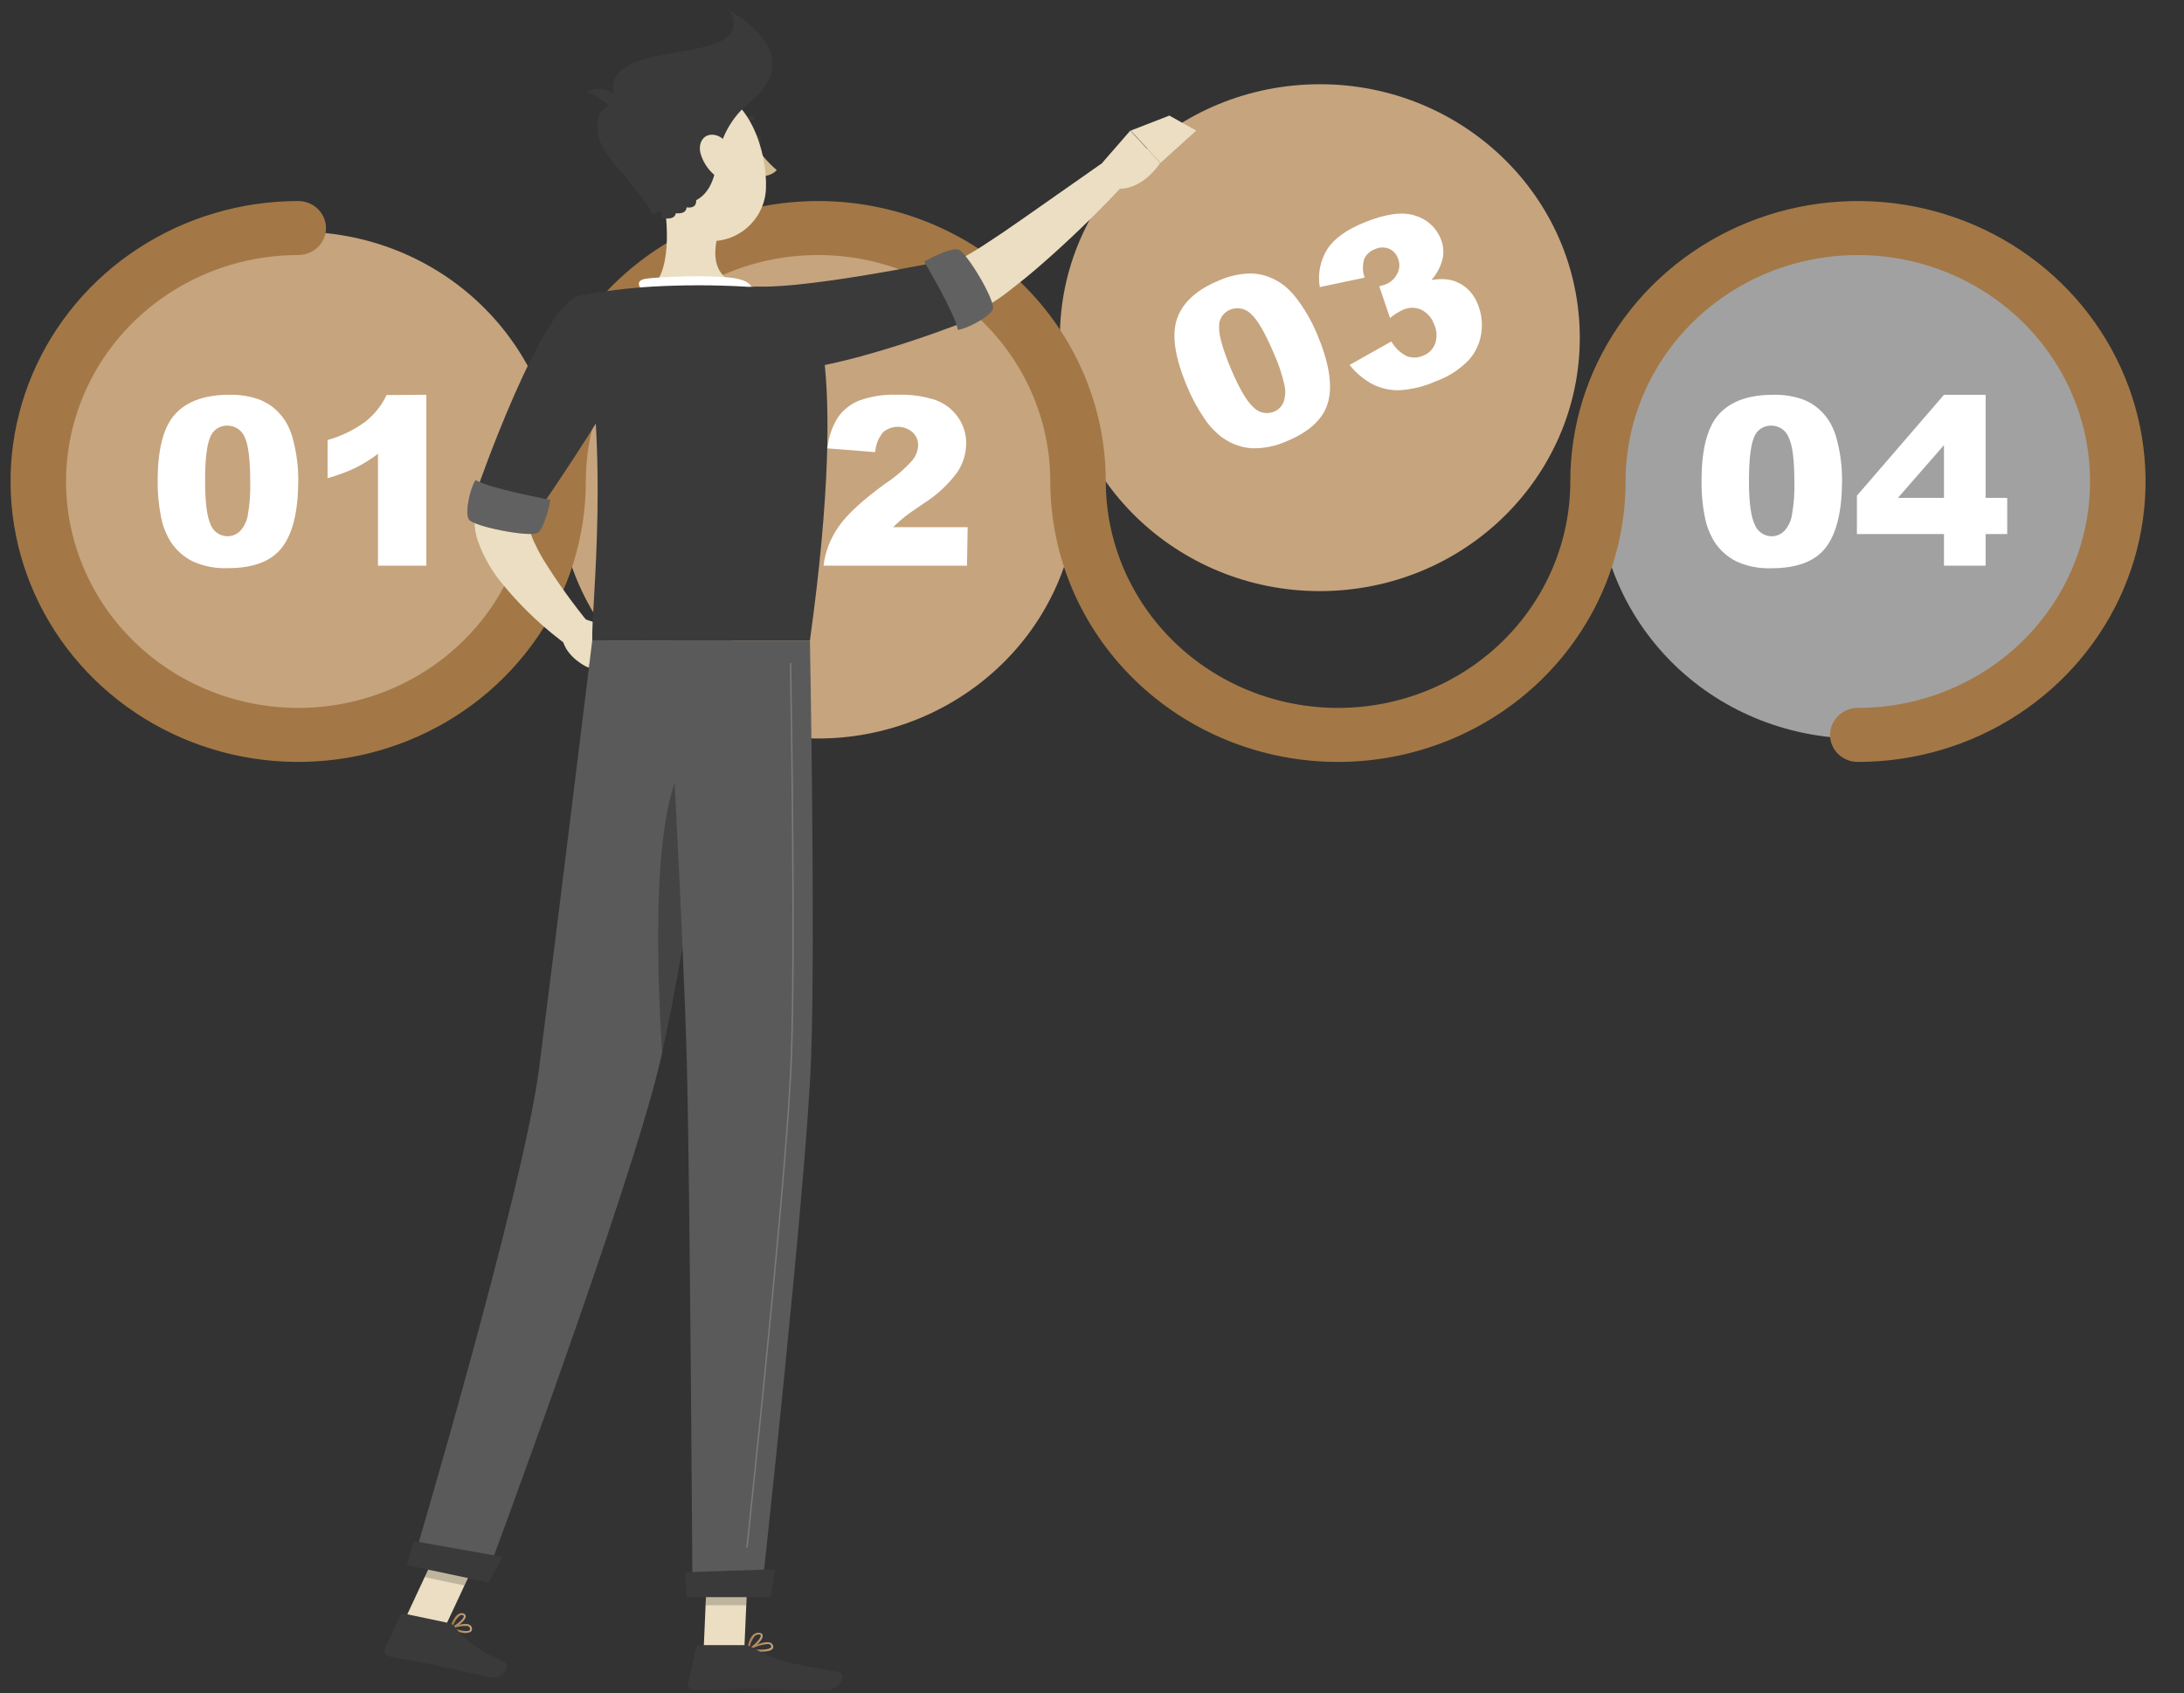 <svg width="138" height="107" viewBox="0 0 138 107" fill="none" xmlns="http://www.w3.org/2000/svg">
<rect x="0" y="0" width="138" height="107" fill="#333333" stroke="none"/>
<path d="M35.06 33.215C36.515 24.485 30.435 16.26 21.481 14.844C12.527 13.429 4.089 19.358 2.634 28.088C1.179 36.818 7.259 45.043 16.213 46.459C25.167 47.874 33.605 41.945 35.06 33.215Z" fill="#C6A47E"/>
<path d="M9.963 30.381C9.963 28.368 10.335 26.959 11.079 26.154C11.824 25.348 12.957 24.946 14.478 24.946C15.09 24.928 15.7 25.017 16.28 25.208C16.707 25.358 17.099 25.59 17.432 25.891C17.71 26.15 17.946 26.449 18.132 26.778C18.314 27.123 18.452 27.489 18.541 27.867C18.747 28.676 18.849 29.507 18.846 30.341C18.846 32.261 18.512 33.668 17.845 34.562C17.177 35.456 16.028 35.902 14.397 35.899C13.633 35.931 12.873 35.785 12.178 35.473C11.605 35.187 11.121 34.756 10.778 34.224C10.476 33.73 10.269 33.187 10.166 32.62C10.021 31.883 9.953 31.133 9.963 30.381ZM12.959 30.381C12.959 31.731 13.076 32.652 13.309 33.146C13.387 33.358 13.53 33.541 13.717 33.673C13.904 33.806 14.128 33.88 14.359 33.886C14.657 33.888 14.944 33.775 15.157 33.572C15.416 33.294 15.588 32.95 15.654 32.579C15.779 31.88 15.832 31.17 15.811 30.46C15.811 29.05 15.695 28.103 15.461 27.621C15.374 27.406 15.223 27.221 15.027 27.092C14.831 26.962 14.599 26.893 14.362 26.894C14.124 26.89 13.891 26.96 13.696 27.094C13.501 27.228 13.354 27.418 13.277 27.638C13.065 28.136 12.959 29.054 12.959 30.392V30.381Z" fill="white"/>
<path d="M26.939 24.945V35.742H23.883V28.678C23.434 29.017 22.954 29.315 22.448 29.569C21.885 29.832 21.299 30.049 20.698 30.217V27.804C21.562 27.562 22.373 27.167 23.092 26.641C23.662 26.187 24.119 25.613 24.429 24.962L26.939 24.945Z" fill="white"/>
<path d="M67.672 34.325C69.755 25.717 64.288 17.092 55.459 15.061C46.631 13.029 37.785 18.36 35.701 26.968C33.617 35.576 39.085 44.201 47.913 46.233C56.742 48.264 65.588 42.933 67.672 34.325Z" fill="#C6A47E"/>
<path d="M42.135 30.381C42.135 28.368 42.507 26.959 43.252 26.154C43.996 25.348 45.129 24.946 46.65 24.946C47.262 24.928 47.873 25.017 48.453 25.208C48.879 25.357 49.27 25.589 49.6 25.891C49.879 26.149 50.115 26.449 50.3 26.778C50.483 27.123 50.62 27.489 50.71 27.867C50.915 28.676 51.017 29.507 51.014 30.341C51.014 32.261 50.681 33.668 50.013 34.562C49.346 35.456 48.197 35.902 46.566 35.899C45.802 35.931 45.041 35.785 44.347 35.473C43.774 35.187 43.29 34.756 42.947 34.224C42.645 33.73 42.437 33.187 42.335 32.62C42.191 31.882 42.124 31.132 42.135 30.381ZM45.131 30.381C45.131 31.731 45.248 32.652 45.481 33.146C45.56 33.358 45.702 33.541 45.889 33.673C46.076 33.806 46.3 33.88 46.531 33.886C46.678 33.887 46.824 33.86 46.96 33.806C47.097 33.752 47.221 33.673 47.325 33.572C47.587 33.296 47.76 32.95 47.822 32.579C47.951 31.88 48.005 31.17 47.983 30.46C47.983 29.05 47.861 28.103 47.616 27.621C47.529 27.405 47.377 27.221 47.18 27.091C46.984 26.961 46.751 26.892 46.514 26.894C46.276 26.891 46.043 26.961 45.849 27.095C45.655 27.229 45.509 27.419 45.432 27.638C45.24 28.14 45.131 29.054 45.131 30.392V30.381Z" fill="white"/>
<path d="M61.102 35.742H52.037C52.146 34.86 52.471 34.016 52.986 33.282C53.511 32.515 54.498 31.605 55.947 30.552C56.575 30.14 57.146 29.649 57.644 29.092C57.868 28.823 57.998 28.492 58.015 28.146C58.019 27.992 57.99 27.838 57.93 27.696C57.87 27.553 57.779 27.424 57.665 27.317C57.408 27.093 57.075 26.968 56.73 26.968C56.386 26.968 56.053 27.093 55.796 27.317C55.502 27.674 55.329 28.112 55.303 28.57L52.279 28.331C52.347 27.644 52.571 26.981 52.933 26.389C53.262 25.912 53.727 25.54 54.27 25.317C55.033 25.039 55.846 24.912 56.66 24.945C57.502 24.908 58.344 25.023 59.142 25.287C59.712 25.501 60.201 25.881 60.542 26.375C60.88 26.86 61.057 27.434 61.049 28.02C61.046 28.679 60.844 29.322 60.468 29.87C59.897 30.636 59.185 31.293 58.368 31.808C57.759 32.217 57.353 32.504 57.151 32.668C56.947 32.831 56.706 33.047 56.426 33.313H61.144L61.102 35.742Z" fill="white"/>
<path d="M84.222 37.331C93.282 36.887 100.257 29.366 99.801 20.532C99.345 11.699 91.631 4.898 82.572 5.343C73.512 5.787 66.537 13.308 66.993 22.142C67.449 30.975 75.163 37.775 84.222 37.331Z" fill="#C6A47E"/>
<path d="M75.008 24.42C74.222 22.557 74.016 21.116 74.389 20.096C74.762 19.077 75.652 18.281 77.059 17.708C77.619 17.464 78.219 17.321 78.83 17.285C79.284 17.263 79.737 17.334 80.16 17.493C80.519 17.628 80.854 17.817 81.154 18.052C81.459 18.303 81.731 18.59 81.963 18.905C82.468 19.578 82.886 20.308 83.209 21.079C83.962 22.856 84.204 24.281 83.933 25.355C83.662 26.429 82.775 27.275 81.27 27.894C80.575 28.204 79.815 28.351 79.051 28.324C78.413 28.266 77.802 28.045 77.28 27.682C76.809 27.338 76.406 26.914 76.09 26.43C75.66 25.797 75.298 25.124 75.008 24.42ZM77.784 23.314C78.309 24.563 78.785 25.362 79.201 25.734C79.359 25.902 79.565 26.02 79.792 26.072C80.019 26.123 80.258 26.107 80.475 26.024C80.613 25.971 80.738 25.891 80.844 25.791C80.949 25.69 81.034 25.57 81.091 25.437C81.224 25.084 81.248 24.701 81.161 24.335C81.007 23.64 80.78 22.963 80.482 22.314C79.929 21.013 79.446 20.184 79.033 19.827C78.869 19.66 78.656 19.546 78.424 19.5C78.191 19.454 77.95 19.477 77.731 19.567C77.513 19.654 77.327 19.805 77.202 20C77.076 20.195 77.016 20.423 77.031 20.653C77.013 21.192 77.263 22.079 77.784 23.314Z" fill="white"/>
<path d="M86.228 17.544L83.393 18.141C83.252 17.316 83.419 16.469 83.862 15.752C84.303 15.07 85.094 14.501 86.235 14.046C87.548 13.517 88.597 13.364 89.385 13.616C89.754 13.718 90.094 13.902 90.378 14.153C90.662 14.404 90.883 14.715 91.023 15.063C91.203 15.471 91.248 15.923 91.152 16.356C91.032 16.849 90.792 17.307 90.452 17.691C90.792 17.631 91.139 17.621 91.481 17.66C91.889 17.721 92.274 17.887 92.594 18.141C92.942 18.424 93.208 18.789 93.368 19.202C93.61 19.78 93.691 20.41 93.602 21.028C93.518 21.675 93.235 22.281 92.79 22.768C92.206 23.367 91.487 23.825 90.69 24.106C89.967 24.429 89.189 24.616 88.394 24.659C87.806 24.669 87.225 24.534 86.704 24.266C86.149 23.962 85.664 23.551 85.276 23.058L87.915 21.577C88.142 21.979 88.487 22.305 88.906 22.512C89.236 22.631 89.6 22.617 89.92 22.475C90.099 22.408 90.26 22.303 90.392 22.169C90.525 22.034 90.625 21.873 90.687 21.697C90.822 21.296 90.795 20.86 90.61 20.479C90.472 20.084 90.182 19.758 89.801 19.567C89.623 19.489 89.43 19.449 89.234 19.449C89.039 19.449 88.846 19.489 88.668 19.567C88.366 19.706 88.085 19.883 87.831 20.093L87.152 18.09C87.28 18.06 87.406 18.022 87.53 17.977C87.872 17.848 88.149 17.593 88.3 17.267C88.374 17.119 88.414 16.957 88.419 16.792C88.423 16.628 88.391 16.464 88.325 16.312C88.277 16.178 88.201 16.055 88.103 15.951C88.004 15.847 87.884 15.764 87.751 15.708C87.611 15.656 87.462 15.632 87.313 15.638C87.164 15.643 87.017 15.679 86.883 15.742C86.733 15.796 86.596 15.877 86.48 15.983C86.363 16.088 86.269 16.215 86.204 16.356C86.082 16.745 86.091 17.161 86.228 17.544Z" fill="white"/>
<path d="M133.366 34.329C135.45 25.721 129.982 17.096 121.153 15.064C112.325 13.032 103.479 18.364 101.395 26.971C99.311 35.58 104.779 44.205 113.608 46.236C122.436 48.268 131.282 42.937 133.366 34.329Z" fill="#A1A1A1"/>
<path d="M107.515 30.381C107.515 28.368 107.887 26.959 108.631 26.154C109.376 25.348 110.509 24.946 112.03 24.946C112.642 24.928 113.252 25.017 113.832 25.208C114.259 25.357 114.649 25.589 114.98 25.891C115.259 26.149 115.495 26.449 115.68 26.778C115.862 27.123 116 27.489 116.09 27.867C116.295 28.676 116.397 29.507 116.394 30.341C116.394 32.261 116.06 33.668 115.393 34.562C114.726 35.456 113.577 35.904 111.946 35.906C111.182 35.938 110.421 35.792 109.727 35.48C109.153 35.194 108.67 34.762 108.327 34.231C108.025 33.737 107.817 33.193 107.715 32.627C107.57 31.887 107.503 31.135 107.515 30.381ZM110.511 30.381C110.511 31.731 110.633 32.652 110.878 33.146C110.957 33.358 111.099 33.541 111.286 33.673C111.474 33.806 111.697 33.88 111.928 33.886C112.075 33.887 112.221 33.86 112.358 33.806C112.494 33.752 112.618 33.673 112.723 33.572C112.985 33.296 113.157 32.95 113.22 32.579C113.349 31.88 113.403 31.17 113.381 30.46C113.381 29.05 113.258 28.103 113.013 27.621C112.926 27.405 112.774 27.221 112.578 27.091C112.381 26.961 112.148 26.892 111.911 26.894C111.673 26.891 111.441 26.961 111.246 27.095C111.052 27.229 110.906 27.419 110.829 27.638C110.619 28.136 110.513 29.054 110.511 30.392V30.381Z" fill="white"/>
<path d="M122.834 33.745H117.332V31.323L122.834 24.945H125.465V31.459H126.83V33.745H125.465V35.742H122.834V33.745ZM122.834 31.459V28.125L119.925 31.459H122.834Z" fill="white"/>
<path d="M117.386 48.145C116.922 48.145 116.477 47.965 116.148 47.645C115.82 47.325 115.636 46.891 115.636 46.438C115.636 45.986 115.82 45.552 116.148 45.232C116.477 44.912 116.922 44.732 117.386 44.732C120.288 44.733 123.126 43.894 125.54 42.323C127.953 40.751 129.835 38.516 130.946 35.902C132.057 33.288 132.348 30.411 131.783 27.635C131.217 24.859 129.819 22.309 127.767 20.308C125.715 18.307 123.1 16.944 120.253 16.391C117.407 15.839 114.456 16.122 111.774 17.205C109.093 18.288 106.801 20.122 105.188 22.475C103.575 24.828 102.715 27.594 102.715 30.424C102.715 35.124 100.8 39.631 97.391 42.955C93.983 46.278 89.36 48.145 84.54 48.145C79.72 48.145 75.097 46.278 71.689 42.955C68.28 39.631 66.365 35.124 66.365 30.424C66.365 26.629 64.819 22.99 62.067 20.307C59.315 17.623 55.583 16.116 51.691 16.116C47.799 16.116 44.066 17.623 41.314 20.307C38.562 22.99 37.016 26.629 37.016 30.424C37.016 33.929 35.95 37.356 33.952 40.27C31.955 43.184 29.116 45.455 25.795 46.796C22.473 48.138 18.819 48.488 15.293 47.804C11.767 47.119 8.529 45.431 5.987 42.952C3.446 40.473 1.715 37.315 1.015 33.877C0.315 30.439 0.675 26.876 2.052 23.638C3.429 20.4 5.759 17.633 8.749 15.687C11.739 13.74 15.253 12.702 18.848 12.704C19.312 12.704 19.757 12.883 20.086 13.203C20.414 13.523 20.598 13.957 20.598 14.41C20.598 14.862 20.414 15.296 20.086 15.616C19.757 15.936 19.312 16.116 18.848 16.116C15.946 16.116 13.109 16.955 10.695 18.527C8.282 20.1 6.401 22.334 5.291 24.949C4.18 27.563 3.889 30.44 4.455 33.215C5.022 35.991 6.419 38.541 8.472 40.541C10.524 42.543 13.139 43.905 15.985 44.457C18.832 45.009 21.783 44.726 24.464 43.643C27.145 42.56 29.437 40.726 31.05 38.373C32.662 36.02 33.523 33.254 33.523 30.424C33.523 25.724 35.438 21.217 38.846 17.894C42.255 14.571 46.877 12.704 51.698 12.704C56.518 12.704 61.141 14.571 64.549 17.894C67.957 21.217 69.872 25.724 69.872 30.424C69.872 32.303 70.252 34.164 70.989 35.9C71.727 37.636 72.808 39.213 74.17 40.541C75.533 41.87 77.151 42.924 78.931 43.643C80.712 44.362 82.62 44.732 84.547 44.732C86.474 44.732 88.382 44.362 90.163 43.643C91.943 42.924 93.561 41.87 94.924 40.541C96.286 39.213 97.367 37.636 98.105 35.9C98.842 34.164 99.222 32.303 99.222 30.424C99.222 26.919 100.288 23.493 102.285 20.579C104.282 17.665 107.121 15.393 110.442 14.052C113.763 12.711 117.418 12.36 120.943 13.044C124.469 13.728 127.707 15.416 130.249 17.895C132.791 20.374 134.521 23.532 135.222 26.969C135.923 30.407 135.563 33.97 134.186 37.208C132.81 40.446 130.48 43.213 127.491 45.16C124.502 47.107 120.988 48.145 117.393 48.145H117.386Z" fill="#A37846"/>
<path d="M44.461 104.243H47.03L47.285 98.435H44.716L44.461 104.243Z" fill="#EBDEC2"/>
<path opacity="0.2" d="M47.286 98.438L47.156 101.431H44.584L44.713 98.438H47.286Z" fill="#111111"/>
<path d="M25.611 102.274L28.124 102.803L30.648 97.398L28.135 96.866L25.611 102.274Z" fill="#EBDEC2"/>
<path opacity="0.2" d="M28.131 96.868L30.647 97.397L29.345 100.185L26.832 99.656L28.131 96.868Z" fill="#111111"/>
<path d="M38.959 22.519C38.077 24.03 37.188 25.59 36.337 27.143C35.487 28.695 34.654 30.258 33.947 31.814C33.761 32.206 33.597 32.592 33.443 32.978C33.443 32.978 33.443 33.015 33.443 32.978C33.443 32.978 33.443 33.002 33.443 33.029C33.43 33.127 33.43 33.227 33.443 33.326C33.507 33.649 33.611 33.963 33.754 34.261C33.917 34.619 34.099 34.969 34.3 35.308C35.21 36.779 36.222 38.188 37.328 39.526L36.005 40.891C34.438 39.766 33.026 38.448 31.805 36.97C31.095 36.135 30.546 35.181 30.184 34.155C30.077 33.823 30.011 33.479 29.988 33.131C29.97 32.925 29.97 32.717 29.988 32.51C30 32.395 30.019 32.282 30.044 32.169C30.044 32.114 30.072 32.056 30.086 31.998L30.132 31.852C30.286 31.394 30.436 30.93 30.608 30.487C31.279 28.749 32.046 27.047 32.904 25.389C33.751 23.744 34.636 22.154 35.623 20.564L38.959 22.519Z" fill="#EBDEC2"/>
<path d="M36.837 39.09L38.642 39.67L37.123 42.161C37.123 42.161 35.8 41.578 35.535 40.391L36.837 39.09Z" fill="#EBDEC2"/>
<path d="M41.096 40.631L39.34 42.549L37.117 42.16L38.636 39.669L41.096 40.631Z" fill="#EBDEC2"/>
<path d="M47.59 8.906C47.632 9.104 47.772 9.248 47.905 9.217C48.038 9.186 48.112 9.009 48.07 8.811C48.028 8.613 47.888 8.47 47.755 8.5C47.621 8.531 47.544 8.708 47.59 8.906Z" fill="#3A3A3A"/>
<path d="M47.758 9.249C48.127 9.806 48.572 10.311 49.082 10.751C48.963 10.875 48.818 10.972 48.656 11.036C48.495 11.1 48.321 11.128 48.147 11.119L47.758 9.249Z" fill="#D0BC90"/>
<path d="M46.617 7.955C46.585 7.954 46.555 7.942 46.532 7.921C46.51 7.899 46.497 7.869 46.497 7.837C46.497 7.806 46.51 7.776 46.532 7.754C46.662 7.611 46.825 7.5 47.008 7.432C47.191 7.364 47.389 7.339 47.584 7.361C47.615 7.366 47.644 7.384 47.663 7.409C47.682 7.435 47.69 7.467 47.685 7.498C47.679 7.529 47.661 7.556 47.635 7.574C47.609 7.593 47.577 7.601 47.545 7.597C47.392 7.583 47.238 7.604 47.096 7.659C46.953 7.714 46.826 7.802 46.725 7.914C46.712 7.93 46.696 7.942 46.676 7.949C46.657 7.956 46.637 7.958 46.617 7.955Z" fill="#3A3A3A"/>
<path d="M41.803 11.692C42.153 13.528 42.538 16.889 41.222 18.111C41.222 18.111 41.737 19.97 45.233 19.97C49.083 19.97 47.071 18.111 47.071 18.111C44.971 17.623 45.027 16.108 45.391 14.681L41.803 11.692Z" fill="#EBDEC2"/>
<path d="M40.694 18.523C40.414 18.182 40.109 17.755 40.739 17.626C41.439 17.486 45.244 17.339 46.556 17.605C47.868 17.871 47.494 18.598 47.494 18.598L40.694 18.523Z" fill="white"/>
<path d="M29.106 103.143C29.21 103.179 29.32 103.195 29.43 103.189C29.54 103.183 29.648 103.156 29.747 103.109C29.785 103.075 29.812 103.03 29.822 102.98C29.833 102.931 29.827 102.879 29.806 102.833C29.795 102.794 29.775 102.758 29.748 102.728C29.721 102.698 29.687 102.674 29.649 102.659C29.299 102.495 28.503 102.812 28.468 102.826C28.457 102.831 28.448 102.838 28.441 102.848C28.434 102.858 28.43 102.869 28.43 102.88C28.43 102.892 28.434 102.903 28.44 102.912C28.446 102.922 28.454 102.93 28.465 102.935C28.67 103.026 28.885 103.096 29.106 103.143ZM29.523 102.741L29.596 102.764C29.618 102.774 29.638 102.788 29.654 102.806C29.669 102.823 29.681 102.844 29.687 102.867C29.722 102.973 29.687 103.007 29.666 103.017C29.53 103.133 29.015 103.017 28.654 102.884C28.929 102.775 29.226 102.726 29.523 102.741Z" fill="url(#paint0_linear_25615_164792)"/>
<path d="M28.477 102.94H28.505C28.799 102.858 29.419 102.424 29.426 102.141C29.427 102.097 29.413 102.054 29.384 102.019C29.356 101.984 29.317 101.96 29.272 101.95C29.228 101.935 29.181 101.929 29.135 101.932C29.088 101.936 29.043 101.949 29.002 101.971C28.652 102.141 28.442 102.834 28.431 102.865C28.426 102.873 28.423 102.883 28.423 102.894C28.423 102.904 28.426 102.914 28.431 102.923C28.444 102.933 28.46 102.94 28.477 102.94ZM29.206 102.052H29.23C29.307 102.076 29.307 102.114 29.307 102.128C29.307 102.295 28.89 102.633 28.607 102.773C28.687 102.497 28.851 102.251 29.076 102.066C29.117 102.049 29.162 102.044 29.206 102.052Z" fill="url(#paint1_linear_25615_164792)"/>
<path d="M48.063 104.369C48.396 104.369 48.715 104.325 48.82 104.181C48.847 104.143 48.862 104.098 48.862 104.052C48.862 104.005 48.847 103.96 48.82 103.922C48.798 103.887 48.77 103.857 48.736 103.833C48.703 103.809 48.664 103.792 48.624 103.782C48.196 103.67 47.296 104.168 47.261 104.192C47.249 104.197 47.24 104.206 47.234 104.217C47.228 104.228 47.227 104.241 47.229 104.253C47.232 104.265 47.238 104.276 47.246 104.284C47.255 104.293 47.266 104.298 47.278 104.301C47.538 104.345 47.8 104.368 48.063 104.369ZM48.473 103.885C48.511 103.879 48.55 103.879 48.589 103.885C48.613 103.889 48.637 103.898 48.657 103.913C48.678 103.927 48.695 103.945 48.708 103.966C48.753 104.042 48.736 104.079 48.708 104.1C48.589 104.26 47.937 104.263 47.457 104.198C47.772 104.03 48.117 103.924 48.473 103.885Z" fill="url(#paint2_linear_25615_164792)"/>
<path d="M47.286 104.301H47.31C47.622 104.164 48.239 103.618 48.19 103.338C48.19 103.27 48.13 103.188 47.965 103.171C47.903 103.164 47.84 103.17 47.78 103.188C47.719 103.205 47.663 103.234 47.615 103.274C47.289 103.536 47.219 104.212 47.216 104.239C47.214 104.25 47.216 104.26 47.22 104.27C47.225 104.28 47.232 104.288 47.24 104.294C47.254 104.301 47.27 104.304 47.286 104.301ZM47.916 103.277H47.952C48.06 103.277 48.067 103.328 48.071 103.342C48.099 103.513 47.682 103.939 47.37 104.123C47.404 103.838 47.526 103.569 47.72 103.352C47.777 103.311 47.846 103.287 47.916 103.284V103.277Z" fill="url(#paint3_linear_25615_164792)"/>
<path d="M28.366 102.558L25.542 101.964C25.492 101.953 25.44 101.959 25.394 101.981C25.349 102.004 25.313 102.041 25.293 102.087L24.313 104.158C24.289 104.208 24.277 104.263 24.279 104.319C24.28 104.374 24.294 104.429 24.32 104.478C24.346 104.527 24.383 104.57 24.429 104.604C24.474 104.637 24.527 104.66 24.583 104.67C25.573 104.864 26.063 104.909 27.305 105.172C28.069 105.332 29.794 105.741 30.847 105.963C31.901 106.185 32.265 105.199 31.855 105.015C30.011 104.192 29.241 103.469 28.74 102.797C28.65 102.675 28.516 102.59 28.366 102.558Z" fill="#3A3A3A"/>
<path d="M47.008 103.953H44.209C44.158 103.953 44.108 103.97 44.068 104.001C44.028 104.032 44 104.075 43.988 104.124L43.481 106.352C43.468 106.406 43.469 106.462 43.482 106.515C43.495 106.569 43.52 106.619 43.556 106.661C43.592 106.704 43.637 106.738 43.688 106.761C43.739 106.785 43.795 106.796 43.852 106.796C44.863 106.796 46.33 106.724 47.6 106.724C49.091 106.724 50.375 106.802 52.122 106.802C53.172 106.802 53.469 105.762 53.028 105.666C51.016 105.24 49.374 105.192 47.635 104.148C47.449 104.027 47.232 103.959 47.008 103.953Z" fill="#3A3A3A"/>
<path d="M47.933 18.728C49.928 18.527 51.992 18.271 53.991 17.964C55.956 17.693 57.896 17.27 59.794 16.701C60.014 16.63 60.224 16.551 60.434 16.469C60.608 16.401 60.776 16.322 60.938 16.23C61.323 16.019 61.746 15.763 62.159 15.493C62.992 14.951 63.839 14.377 64.676 13.787L69.754 10.228L71.042 11.63C69.614 13.169 68.127 14.63 66.562 16.039C65.778 16.742 64.98 17.438 64.112 18.107C63.682 18.448 63.251 18.79 62.744 19.1C62.465 19.285 62.174 19.452 61.872 19.598C61.599 19.725 61.326 19.844 61.057 19.94C60.013 20.351 58.942 20.693 57.851 20.963C56.801 21.243 55.727 21.465 54.666 21.663C52.543 22.06 50.399 22.345 48.244 22.516L47.933 18.728Z" fill="#EBDEC2"/>
<path d="M36.619 18.68C34.208 19.219 30.162 30.886 30.162 30.886L34.099 32.162C34.099 32.162 38.117 26.361 39.482 23.559C40.896 20.625 39.083 18.127 36.619 18.68Z" fill="#3A3A3A"/>
<path d="M34.783 31.586C34.783 31.586 30.933 30.869 30.048 30.337C29.74 30.77 29.348 32.35 29.621 32.814C29.894 33.278 33.471 33.954 33.95 33.678C34.43 33.401 34.783 31.586 34.783 31.586Z" fill="#3A3A3A"/>
<path opacity="0.2" d="M34.783 31.586C34.783 31.586 30.933 30.869 30.048 30.337C29.74 30.77 29.348 32.35 29.621 32.814C29.894 33.278 33.471 33.954 33.95 33.678C34.43 33.401 34.783 31.586 34.783 31.586Z" fill="white"/>
<path d="M51.026 18.806C51.026 18.806 53.759 21.82 51.176 40.475H37.425C37.331 38.428 38.657 28.375 36.62 18.677C38.14 18.391 39.678 18.202 41.223 18.11C43.17 18.001 45.123 18.001 47.071 18.11C48.406 18.242 49.728 18.475 51.026 18.806Z" fill="#3A3A3A"/>
<path d="M46.143 22.795C48.611 25.276 60.979 20.328 60.979 20.328L58.995 16.605C58.995 16.605 51.26 18.171 48.082 18.11C44.162 18.031 44.278 20.908 46.143 22.795Z" fill="#3A3A3A"/>
<path d="M58.398 16.533C58.398 16.533 60.368 19.847 60.526 20.84C61.068 20.785 62.538 20.031 62.731 19.533C62.923 19.035 61.096 15.957 60.564 15.779C60.032 15.602 58.398 16.533 58.398 16.533Z" fill="#3A3A3A"/>
<path opacity="0.2" d="M58.398 16.533C58.398 16.533 60.368 19.847 60.526 20.84C61.068 20.785 62.538 20.031 62.731 19.533C62.923 19.035 61.096 15.957 60.564 15.779C60.032 15.602 58.398 16.533 58.398 16.533Z" fill="white"/>
<path d="M69.671 10.262L71.421 8.252L73.304 10.299C73.304 10.299 72.142 12.2 70.298 11.9L69.671 10.262Z" fill="#EBDEC2"/>
<path d="M73.89 7.304L75.587 8.252L73.33 10.29L71.444 8.252L73.89 7.304Z" fill="#EBDEC2"/>
<path d="M40.725 9.827C41.386 12.233 41.649 13.67 43.175 14.67C45.464 16.174 48.312 14.448 48.4 11.902C48.48 9.609 47.388 6.064 44.742 5.579C44.159 5.468 43.556 5.504 42.992 5.684C42.427 5.864 41.919 6.182 41.516 6.608C41.113 7.034 40.828 7.554 40.69 8.117C40.552 8.681 40.563 9.27 40.725 9.827Z" fill="#EBDEC2"/>
<path d="M46.127 0.69C47.877 4.28 38.795 2.29 38.732 5.549C38.732 5.686 38.732 5.809 38.732 5.928C38.473 5.692 37.952 5.433 37.052 5.788C37.58 5.982 38.057 6.286 38.452 6.679C38.102 6.969 37.57 7.122 37.798 8.511C37.906 9.194 38.603 10.217 39.509 11.125C39.905 11.743 41.189 13.145 41.164 13.483C41.361 13.484 41.555 13.444 41.735 13.367C41.792 13.495 41.817 13.634 41.809 13.773C42.285 13.862 42.659 13.797 42.701 13.476C43.089 13.51 43.369 13.408 43.383 13.104C43.754 13.155 44.01 13.039 43.992 12.65C44.874 12.18 45.175 11.186 45.336 10.077C45.523 8.674 46.244 7.39 47.356 6.481C49.137 5.092 49.837 2.901 46.127 0.69Z" fill="#3A3A3A"/>
<path d="M44.267 9.701C44.438 10.299 44.807 10.825 45.318 11.196C45.99 11.681 46.488 11.196 46.442 10.466C46.4 9.783 45.998 8.759 45.258 8.551C44.519 8.343 44.074 8.978 44.267 9.701Z" fill="#EBDEC2"/>
<path d="M46.295 40.476C46.295 40.476 43.377 59.629 41.777 66.795C40.027 74.644 30.641 99.855 30.641 99.855L26.038 98.882C26.038 98.882 33.063 75.292 34.063 67.508C35.148 59.063 37.423 40.462 37.423 40.462L46.295 40.476Z" fill="#5A5A5A"/>
<path opacity="0.3" d="M44.449 47.3C41.075 47.945 41.432 60.213 41.838 66.522C42.811 62.062 44.235 53.48 45.208 47.389C44.973 47.276 44.705 47.245 44.449 47.3Z" fill="#111111"/>
<path d="M51.177 40.475C51.177 40.475 51.527 59.219 51.251 66.863C50.96 74.814 48.101 100.85 48.101 100.85H43.758C43.758 100.85 43.597 75.278 43.408 67.47C43.194 58.939 42.141 40.475 42.141 40.475H51.177Z" fill="#5A5A5A"/>
<path opacity="0.2" d="M47.196 97.799C47.191 97.799 47.185 97.797 47.18 97.794C47.174 97.792 47.17 97.788 47.166 97.784C47.163 97.779 47.16 97.774 47.158 97.768C47.157 97.763 47.157 97.757 47.158 97.751C47.924 90.551 49.734 73.121 49.958 66.859C50.192 60.464 49.982 46.153 49.909 41.918C49.909 41.906 49.913 41.895 49.922 41.886C49.931 41.878 49.942 41.873 49.954 41.873C49.965 41.873 49.976 41.878 49.984 41.886C49.992 41.893 49.996 41.904 49.996 41.914C50.07 46.149 50.28 60.464 50.045 66.862C49.818 73.128 48.008 90.558 47.245 97.762C47.245 97.767 47.243 97.773 47.24 97.778C47.238 97.783 47.234 97.787 47.229 97.791C47.225 97.794 47.219 97.797 47.214 97.799C47.208 97.8 47.202 97.8 47.196 97.799Z" fill="white"/>
<path d="M31.742 98.37C31.763 98.37 30.885 99.991 30.885 99.991L25.708 98.899L26.142 97.38L31.742 98.37Z" fill="#3A3A3A"/>
<path d="M48.95 99.158C48.971 99.158 48.705 100.922 48.705 100.922H43.409L43.266 99.349L48.95 99.158Z" fill="#3A3A3A"/>
<defs>
<linearGradient id="paint0_linear_25615_164792" x1="28.43" y1="102.901" x2="29.828" y2="102.901" gradientUnits="userSpaceOnUse">
<stop stop-color="#A37846"/>
<stop offset="1" stop-color="#C6A47E"/>
</linearGradient>
<linearGradient id="paint1_linear_25615_164792" x1="28.423" y1="102.435" x2="29.426" y2="102.435" gradientUnits="userSpaceOnUse">
<stop stop-color="#A37846"/>
<stop offset="1" stop-color="#C6A47E"/>
</linearGradient>
<linearGradient id="paint2_linear_25615_164792" x1="47.228" y1="104.067" x2="48.862" y2="104.067" gradientUnits="userSpaceOnUse">
<stop stop-color="#A37846"/>
<stop offset="1" stop-color="#C6A47E"/>
</linearGradient>
<linearGradient id="paint3_linear_25615_164792" x1="47.215" y1="103.735" x2="48.193" y2="103.735" gradientUnits="userSpaceOnUse">
<stop stop-color="#A37846"/>
<stop offset="1" stop-color="#C6A47E"/>
</linearGradient>
</defs>
</svg>
